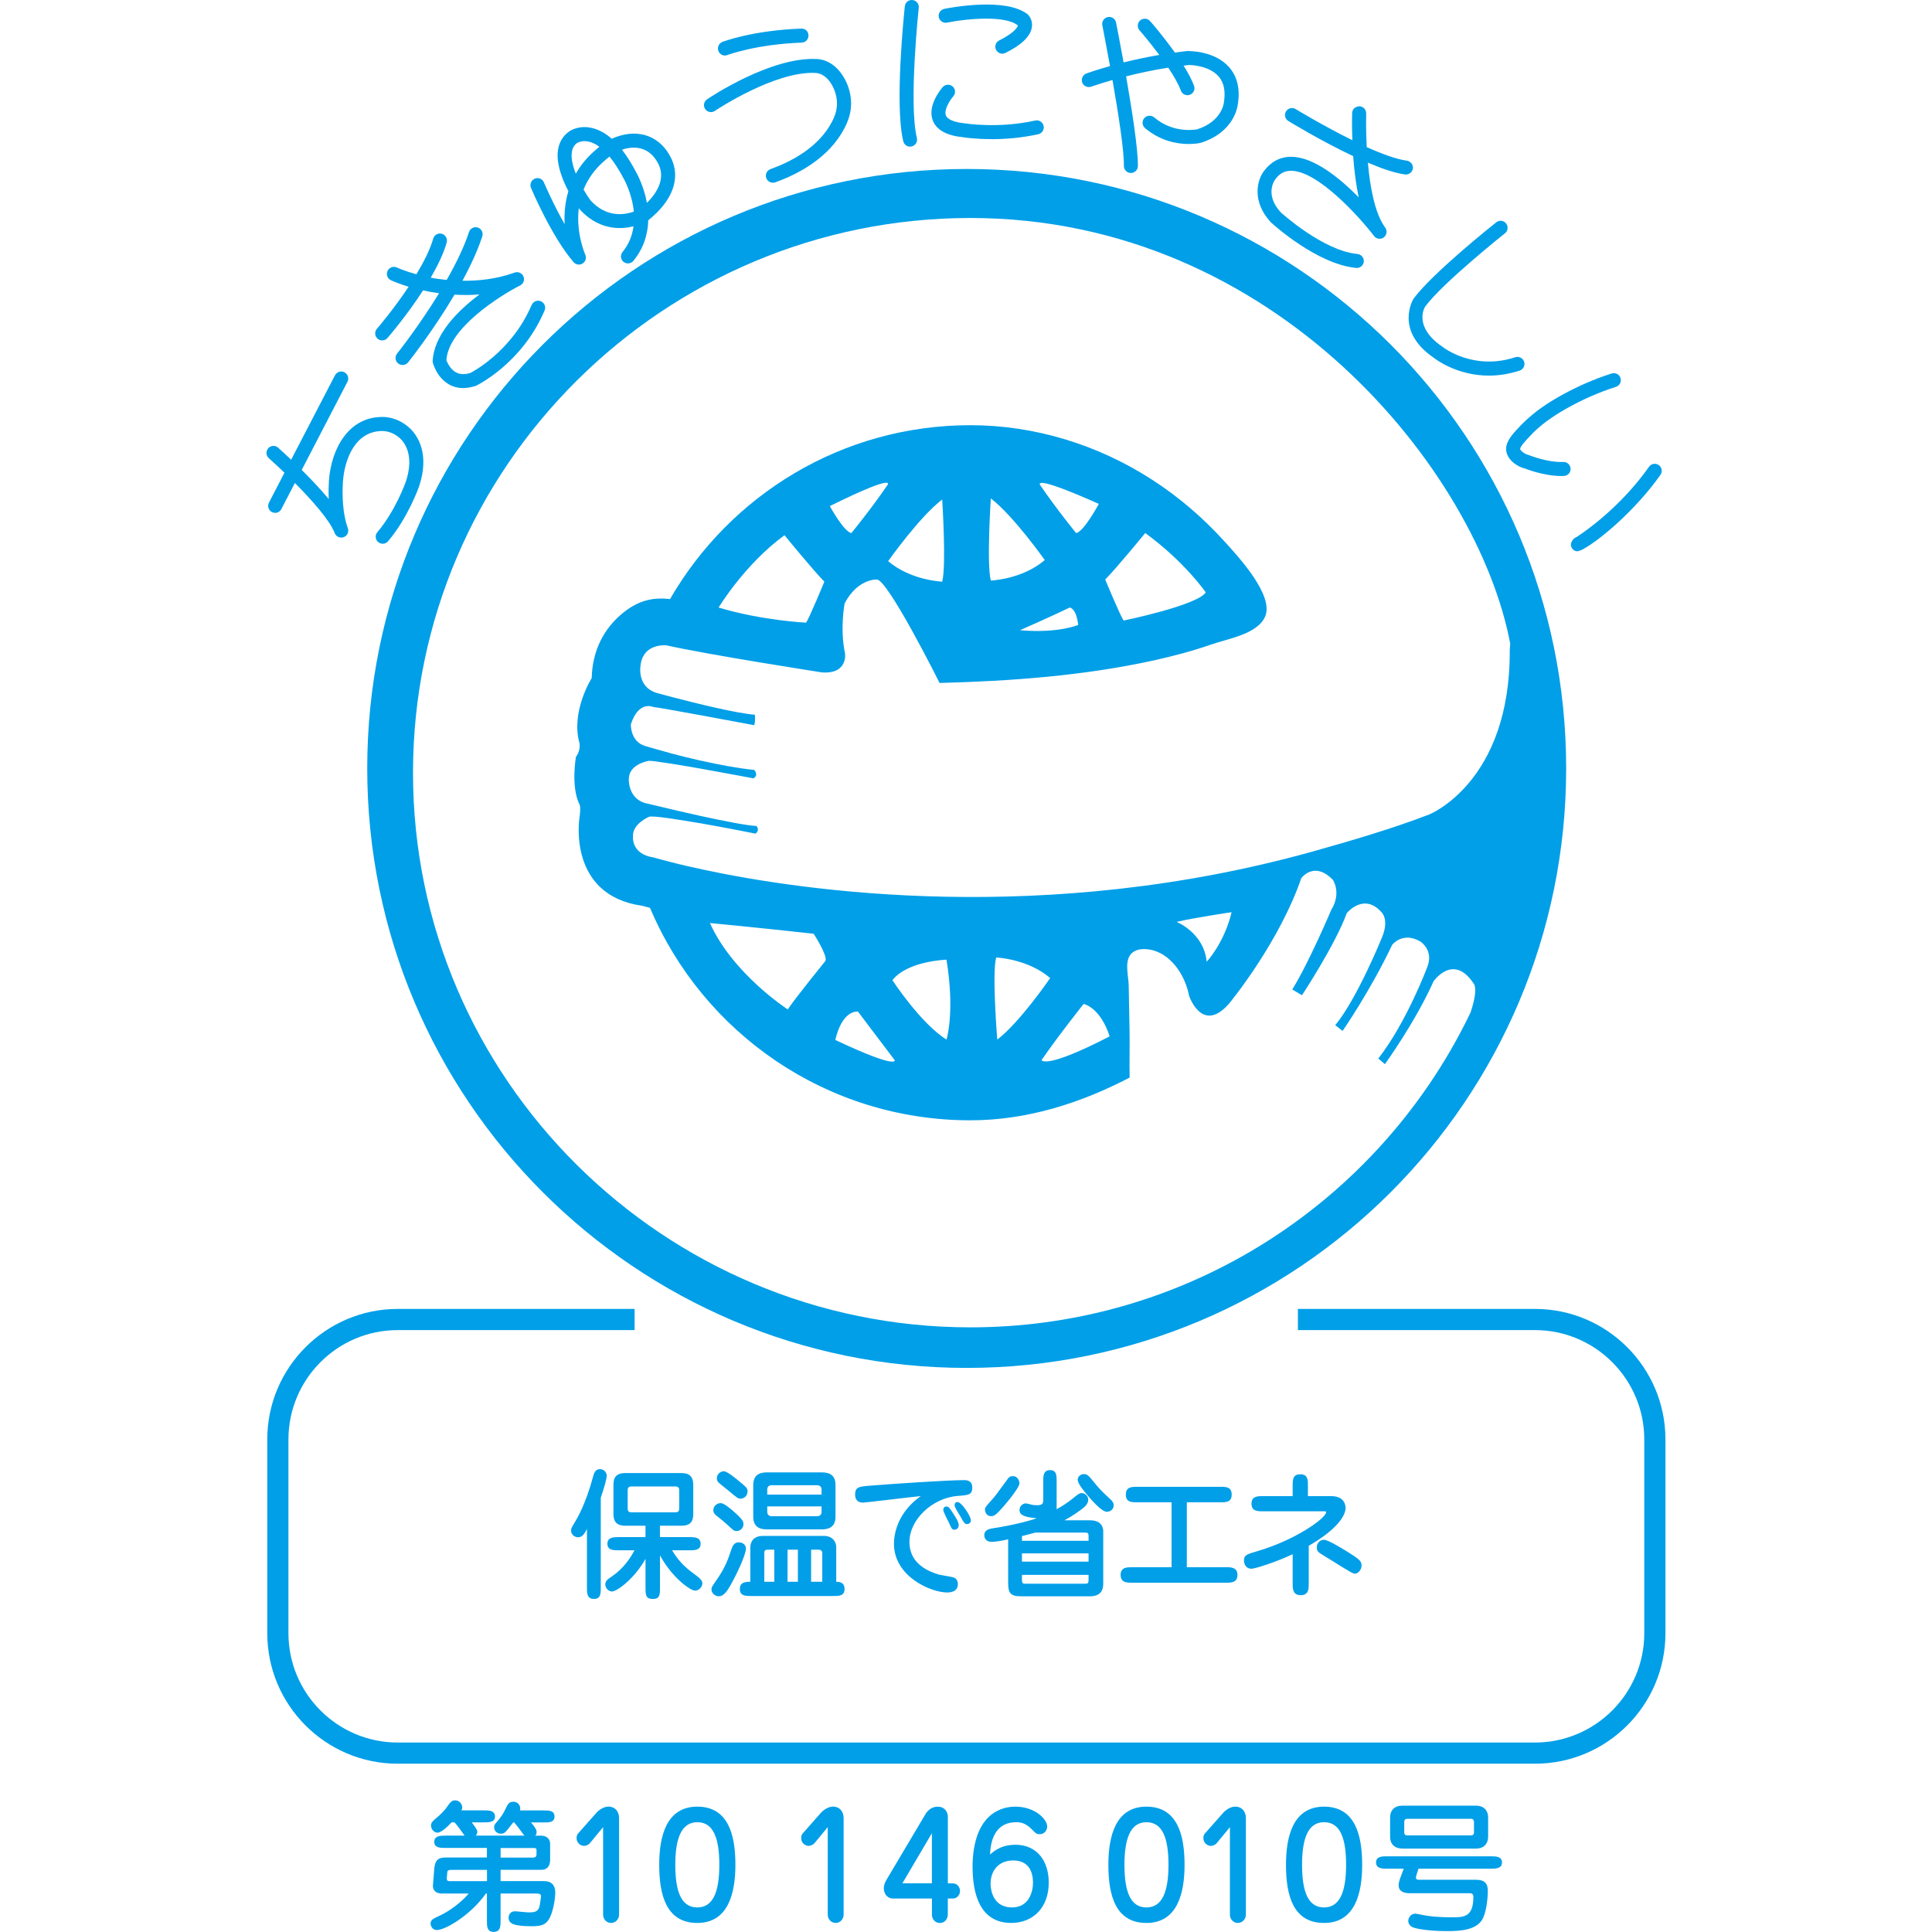 <?xml version="1.0" encoding="UTF-8"?><svg id="_レイヤー_1" xmlns="http://www.w3.org/2000/svg" viewBox="0 0 512 512"><defs><style>.cls-1{fill:#009fe8;}.cls-1,.cls-2{stroke-width:0px;}.cls-2{fill:#fff;}</style></defs><rect class="cls-2" width="512" height="512"/><path class="cls-1" d="M256.19,44.78c-87.74,0-158.87,71.13-158.87,158.85s71.13,158.88,158.87,158.88,158.86-71.12,158.86-158.88S343.92,44.78,256.19,44.78ZM186.35,230.47s-.09-.03-.14-.05c-1.6-.34-2.96-.64-4.23-.93-.78-.19-1.47-.35-2.16-.52-.06-.02-.16-.03-.22-.05-3.37-.83-5.61-1.46-6.25-1.64-.16-.05-.22-.06-.22-.06-5.96-.92-5.38-5.58-5.38-5.58-.2-3.33,4.24-5.18,4.24-5.18.14-.05.38-.06.68-.08.08,0,.22.02.3.02.27,0,.52.02.85.03.11.02.23.03.36.04.38.03.78.08,1.24.12.05,0,.11.02.16.03.8.09,1.86.25,2.83.39h0s.09.02.11.02c1.94.3,4.03.62,6.27,1.01.36.06.66.1,1.02.16h0c7.17,1.27,14.43,2.72,14.43,2.72,1.28-1.11.17-2.04.17-2.04-2.46-.09-8.58-1.3-14.63-2.62h0c-2.16-.47-4.29-.96-6.26-1.42-.47-.1-.88-.2-1.32-.31-3.4-.81-6.13-1.45-7.08-1.68-.23-.06-.39-.1-.39-.1-4.46-1.49-4.09-6.49-4.09-6.49.19-3.9,5.37-4.64,5.37-4.64.2,0,.49.02.83.05.28.03.64.07,1.02.12.05.02.08.02.13.02.96.13,2.19.31,3.56.52h0c.11.02.25.03.34.05,1.57.25,3.32.54,5.12.85.91.15,1.85.31,2.79.49h0c6.95,1.24,13.88,2.55,13.88,2.55,1.49-.93.19-2.23.19-2.23-4.53-.47-9.49-1.42-14.02-2.44v.02c-3.12-.7-5.97-1.43-8.35-2.06v-.02c-2.6-.7-4.64-1.28-5.66-1.59t-.05-.02c-.41-.13-.69-.2-.69-.2-4.09-1.1-3.92-5.76-3.92-5.76,2.07-6.47,5.96-4.61,5.96-4.61.67.07,2.49.38,4.86.8h0c2.41.42,5.43.96,8.43,1.52,6.73,1.25,13.44,2.5,13.44,2.5.38-1.11.17-2.77.17-2.77-5.03-.4-15.68-3.05-21.65-4.61h0c-2.58-.67-4.32-1.15-4.32-1.15-5.56-1.68-4.28-7.6-4.28-7.6.11-.83.34-1.49.64-2.06.86-1.72,2.4-2.45,3.73-2.77.03,0,.08-.02.09-.02.64-.15,1.24-.19,1.66-.2h.09c.38.02.66.03.66.03,10.76,2.44,41.22,7.17,41.22,7.17,6.95.45,6.05-5.1,6.05-5.1-1.39-6.52-.09-13.22-.09-13.22,3.46-6.56,8.46-6.3,8.46-6.3,2.79-.44,16.7,27.41,16.7,27.41,18.94-.49,38.09-1.9,56.61-5.94,5.12-1.14,10.18-2.45,15.13-4.17,4.65-1.64,12.39-2.76,14.5-7.42,2.54-5.58-7.03-15.91-10.75-19.99-5.62-6.21-12.06-11.75-19.12-16.31-14.33-9.28-31.12-14.48-48.21-14.48-34.05,0-63.68,18.55-79.59,46.07-4.18-.45-7.93.13-12.19,3.44-5.54,4.39-8.4,10.44-8.57,17.5,0,0-5.58,8.83-3.26,17.17,0,0,.47,1.87-.92,3.71,0,0-1.39,7.89.92,12.55,0,0,.47.47,0,3.71,0,0-3.26,20.45,16.71,23.22,0,0,.78.22,2,.54,13.98,33.08,46.73,56.3,84.89,56.3,15.3,0,29.51-4.71,42.21-11.32-.08-4.53.06-8.07-.02-12.59-.06-3.92-.13-7.86-.22-11.78-.03-2.32-1.08-5.94.33-8.03,1.36-2.01,4.31-1.86,6.31-1.28,5.15,1.56,8.43,7.06,9.37,12.04,0,0,3.88,11.42,11.83.45,0,0,12.28-15.29,17.89-31.65,0,0,.05-.07.17-.22.77-.86,3.9-3.82,8.21.66,0,0,2.36,3.45-.44,7.97,0,0-5.81,13.76-10.32,21.08l2.57,1.52s8.82-13.35,11.86-21.74c0,0,4.51-5.61,9.24-.22,0,0,2.16,1.93,0,6.88,0,0-6.45,15.92-12.28,23.02l1.94,1.52s7.33-10.55,13.14-22.81c0,0,2.79-3.66,7.52-.85,0,0,3.66,2.35,1.72,6.89,0,0-5.37,14.39-12.91,24.09l1.74,1.49s7.96-10.96,12.89-21.94c0,0,5.17-7.52,10.54.44,0,0,1.5,1.06-.64,7.53l-.09.28c-12.73,26.53-33.17,48.61-58.42,63.4-21.79,12.74-47.1,20.04-74.13,20.04-81.16,0-147.71-65.81-147.71-146.96S175.99,57.77,257.14,57.77s134.61,67.55,143.09,112.84l-.13,1.59c.23,35.13-21.36,43.65-21.36,43.65-9.66,3.74-21.19,7.1-30.65,9.75-71.33,19.94-135.1,10.55-161.74,4.86ZM326.39,241.74c-1.99,8.29-6.61,13.13-6.61,13.13-.72-7.67-7.97-10.56-7.97-10.56,4.87-1.14,14.58-2.57,14.58-2.57ZM287.18,266.05c4.87,1.45,6.88,8.6,6.88,8.6-17.18,8.89-18.03,6.29-18.03,6.29,4.29-6.29,11.15-14.89,11.15-14.89ZM264.29,275.5s-1.44-17.46-.3-21.75c0,0,8.3.29,14.32,5.44,0,0-8,11.73-14.02,16.31ZM236.5,259.76c4.03-5.14,14.33-5.43,14.33-5.43,2.29,14.02,0,21.16,0,21.16-6.88-4.29-14.33-15.73-14.33-15.73ZM221.38,275.61s1.39-7.55,5.97-7.55c0,0,5.15,6.81,9.74,12.88,0,0,1.14,2.6-15.71-5.33ZM218.77,254.63s-8.58,10.58-10,12.88c0,0-14.61-9.44-20.63-22.9,0,0,12.03,1.14,27.48,2.84,0,0,3.73,5.73,3.15,7.18ZM190.44,161s6.88-11.44,17.46-19.16c0,0,7.71,9.43,10.56,12.3,0,0-3.99,9.73-4.85,10.87,0,0-11.73-.56-23.18-4.01ZM219.91,134.12c18.59-9.18,15.18-5.44,15.18-5.44-4.29,6.29-9.46,12.58-9.46,12.58-1.97-.28-5.72-7.14-5.72-7.14ZM235.37,148.71s8.3-11.76,14.32-16.33c0,0,1.14,17.46,0,21.76,0,0-8.3-.29-14.32-5.43ZM285.18,141.26s-5.15-6.3-9.44-12.58c0,0-3.16-3.45,15.46,4.86,0,0-4.01,7.44-6.01,7.72ZM285.74,165.6s-5.14,2.29-15.44,1.42c0,0,10.31-4.57,13.17-6.01,0,0,1.71,0,2.27,4.6ZM276.88,148.42c-6.01,5.15-14.3,5.43-14.3,5.43-1.16-4.29,0-21.76,0-21.76,6,4.58,14.3,16.34,14.3,16.34ZM292.9,153.57c2.87-2.86,10.6-12.31,10.6-12.31,10.59,7.73,16.04,15.74,16.04,15.74-2.3,3.45-21.76,7.45-21.76,7.45-.86-1.14-4.89-10.88-4.89-10.88Z"/><path class="cls-1" d="M241.18,38.86c-.83,0-1.6-.57-1.8-1.42-2.38-9.65.3-34.72.41-35.79.11-1.02,1.03-1.75,2.05-1.64,1.02.12,1.75,1.02,1.64,2.04-.03.26-2.71,25.48-.5,34.5.25.99-.36,2-1.35,2.25-.16.05-.31.06-.45.06h0Z"/><path class="cls-1" d="M262.78,36.87c-4.46,0-7.46-.48-7.68-.52-4.21-.42-6.91-1.91-7.89-4.39-1.55-3.97,2.19-8.39,2.63-8.89.67-.76,1.85-.83,2.62-.16s.85,1.84.17,2.61c-.89,1.03-2.54,3.61-1.96,5.08.42,1.05,2.18,1.79,4.93,2.08.2.02,8.91,1.46,18.76-.74,1-.22,1.97.41,2.21,1.41.22.99-.41,1.99-1.41,2.22-4.62,1.02-8.94,1.31-12.39,1.31h0Z"/><path class="cls-1" d="M413.83,126.15c-4.79,0-9.54-1.93-9.76-2.01-1.53-.31-4.6-1.99-4.92-4.76-.25-2.3,1.8-4.46,3.16-5.9,2.9-3.16,6.26-5.75,10.63-8.25,4.64-2.64,9.41-4.75,14.19-6.26.99-.3,2.02.24,2.32,1.22.31.98-.23,2.02-1.22,2.33-4.51,1.43-9.04,3.43-13.45,5.94-4.01,2.31-7.1,4.64-9.38,7.17-.92.98-2.55,2.69-2.55,3.36.05.46,1.27,1.39,2.33,1.62.34.12,4.9,1.98,9.13,1.82.96-.06,1.89.75,1.91,1.79.05,1.02-.75,1.88-1.79,1.91-.2.02-.41.02-.61.02h0Z"/><path class="cls-1" d="M101.44,110.5h-.17c-8.93,0-13.5,8.47-14.1,16.9-.09,1.45-.12,3.11-.05,4.85-2.26-2.7-4.84-5.42-7.16-7.71l12.12-23.37c.47-.9.11-2.03-.8-2.51-.89-.47-2.02-.12-2.51.8l-11.61,22.37c-1.89-1.81-3.29-3.04-3.46-3.19-.78-.69-1.96-.61-2.62.16-.67.76-.61,1.94.16,2.62,1.03.92,2.49,2.26,4.14,3.85l-4.1,7.93c-.47.9-.13,2.03.78,2.51.28.13.56.21.86.21.67,0,1.32-.37,1.64-1.01l3.59-6.91c4.46,4.49,9.27,9.9,10.53,13.24v.02c.38.97,1.46,1.46,2.4,1.09.97-.34,1.44-1.43,1.1-2.37v-.02c-1.35-3.56-1.55-8.69-1.3-12.3.44-6.22,3.41-13.43,10.4-13.43h.13c2.1.02,4.35,1.25,5.59,3.09,2.22,3.29,1.52,7.49.52,10.42-.03.07-2.69,7.6-7.52,13.3-.66.78-.56,1.95.22,2.62.36.29.78.44,1.21.44.52,0,1.05-.23,1.41-.66,5.28-6.23,8.07-14.14,8.21-14.5,1.25-3.74,2.11-9.15-.96-13.71-1.93-2.85-5.32-4.7-8.65-4.73Z"/><path class="cls-1" d="M140.88,80.83c-5.34,12.57-16.21,17.98-16.16,17.98-1.58.5-2.88.44-3.95-.17-1.72-.96-2.4-3.12-2.47-3.12h0c.41-8.47,14.24-17.21,19.56-19.88.86-.44,1.25-1.47.86-2.38-.38-.9-1.41-1.35-2.33-1.02-4.84,1.72-9.55,2.22-13.83,2.16,2.1-3.88,3.99-7.92,5.25-11.75.31-.97-.2-2.03-1.19-2.35-.96-.31-2.02.22-2.33,1.2-1.35,4.1-3.52,8.5-5.91,12.69-1.5-.16-2.93-.34-4.23-.6,1.82-3.14,3.4-6.36,4.23-9.33.28-.99-.3-2.01-1.27-2.3-1.02-.28-2.02.29-2.3,1.28-.85,2.96-2.54,6.26-4.46,9.45-3.15-.87-5.12-1.76-5.17-1.79-.92-.44-2.04-.04-2.47.89-.44.92-.05,2.03.88,2.47.2.1,1.94.88,4.7,1.74-4.04,6.07-8.33,11.06-8.41,11.14-.67.78-.58,1.94.19,2.62.36.31.78.45,1.22.45.52,0,1.03-.2,1.39-.63.33-.38,5.11-5.91,9.43-12.62,1.3.3,2.71.54,4.24.76-5.36,8.77-11.03,15.88-11.12,15.98-.64.8-.52,1.97.3,2.62.33.27.75.41,1.16.41.55,0,1.08-.23,1.46-.69.39-.49,6.66-8.39,12.3-17.95,2.11.12,4.31.15,6.64-.07-5.76,4.3-12.19,10.7-12.44,17.89.03.16.99,4.05,4.28,5.93,1.13.66,2.37,1,3.76,1,1.05,0,2.18-.2,3.4-.57.5-.25,12.31-6.03,18.23-19.98.41-.95-.03-2.04-.97-2.44-.96-.41-2.04.02-2.44.97Z"/><path class="cls-1" d="M163.14,36.33c-.34.13-.69.28-1.02.44-1.66-1.46-3.38-2.4-5.15-2.83-3.56-.88-5.9.73-6.17.92-1.6,1.15-2.58,2.76-2.91,4.79-.58,3.58,1.06,7.8,2.74,11-.92,3.06-1.13,6.09-.99,8.76-3.15-5.51-5.45-10.98-5.5-11.07-.39-.95-1.49-1.39-2.43-.99-.94.4-1.38,1.5-.99,2.44.22.52,5.45,12.9,11.29,19.69.36.42.88.64,1.41.64.33,0,.69-.1.99-.3.78-.49,1.08-1.47.7-2.32-.16-.37-2.51-5.85-1.72-12.33.09.12.16.2.2.27,4.7,5.19,10.21,5.58,14.3,4.53-.3,2.31-1.16,4.68-2.91,6.82-.66.8-.53,1.97.27,2.61.78.64,1.94.52,2.6-.26,2.85-3.48,3.85-7.27,3.95-10.78.05-.03.09-.06.13-.09,6.36-5.12,8.52-11.09,5.91-16.4-2.83-5.74-8.46-7.86-14.7-5.52ZM152.6,46.03c-.81-2.03-1.32-4.12-1.05-5.78.17-1.05.61-1.79,1.38-2.35.05-.02.77-.5,1.99-.5.39,0,.81.06,1.3.18.74.19,1.63.58,2.62,1.31-.42.35-.83.7-1.21,1.04-2.21,1.91-3.84,3.99-5.03,6.1ZM156.48,53.09c-.47-.64-1.13-1.65-1.83-2.85,1.03-2.59,2.74-5.18,5.42-7.53.5-.44.99-.85,1.46-1.21,1.17,1.43,2.44,3.33,3.76,5.85.05.06,2.21,3.92,2.68,8.73-2.54.9-7.28,1.64-11.48-2.99ZM171.44,53.76c-.83-4.58-2.76-7.96-2.9-8.2-1.19-2.29-2.43-4.24-3.71-5.88,4.24-1.44,7.74-.07,9.67,3.81,1.97,4.01-.58,7.8-3.06,10.27Z"/><path class="cls-1" d="M192.12,14.71c.22,0,.45-.05.67-.13.06-.03,7.5-2.83,19.69-3.29,1.02-.04,1.82-.9,1.77-1.93-.03-1.02-.78-1.83-1.93-1.78-12.84.47-20.55,3.4-20.88,3.53-.94.37-1.43,1.45-1.05,2.4.28.74.97,1.2,1.72,1.2Z"/><path class="cls-1" d="M216.36,15.64c-12.15-.6-28.31,10.21-28.98,10.68-.85.57-1.08,1.72-.5,2.58.58.85,1.72,1.06,2.57.49.17-.12,15.87-10.63,26.71-10.06,2.6.15,4.51,2.83,5.26,5.42.74,2.58.45,4.89-.92,7.49-3.56,6.84-10.83,10.61-16.31,12.58-.97.35-1.47,1.42-1.11,2.38.27.75.97,1.22,1.74,1.22.22,0,.42-.03.63-.1,6.11-2.19,14.25-6.47,18.35-14.36,1.82-3.45,2.21-6.71,1.21-10.24-1.03-3.57-3.9-7.86-8.63-8.1Z"/><path class="cls-1" d="M250.25,2.36c-1,.2-1.66,1.18-1.46,2.18.2,1,1.19,1.67,2.19,1.45,5.59-1.13,15.73-1.93,18.78.79-.12.39-.83,1.86-4.96,3.94-.92.45-1.3,1.56-.83,2.48.33.65.99,1.03,1.66,1.03.28,0,.56-.07.81-.2,4.29-2.13,6.58-4.34,7-6.73.27-1.49-.33-2.72-1.08-3.49-5.78-4.6-20.47-1.79-22.12-1.46Z"/><path class="cls-1" d="M314.81,13.5c-1.19.12-2.3.29-3.45.44-3.09-4.36-6.34-8.11-6.58-8.35-.67-.77-1.85-.85-2.62-.18-.77.67-.85,1.86-.17,2.63.05.04,2.57,2.94,5.23,6.52-3.52.61-6.72,1.3-9.46,1.98-1.03-5.7-1.89-10.09-2-10.56-.19-1-1.16-1.66-2.16-1.46-1.02.2-1.68,1.18-1.47,2.19.02.12.94,4.76,2.04,10.8-3.7,1.04-6.06,1.89-6.26,1.96-.97.37-1.46,1.43-1.11,2.4.36.96,1.44,1.44,2.4,1.09.05,0,2.19-.78,5.62-1.76,1.52,8.65,3.1,18.73,3.02,22.74-.02,1.04.8,1.89,1.82,1.9h.03c1.02,0,1.85-.82,1.86-1.82.08-4.36-1.57-14.9-3.12-23.78,3.18-.81,6.95-1.65,11.17-2.31,1.43,2.14,2.68,4.29,3.34,6.08.28.76.99,1.22,1.75,1.22.2,0,.42-.02.63-.12.97-.34,1.46-1.41,1.11-2.37-.6-1.64-1.6-3.48-2.76-5.34.47-.06.89-.13,1.35-.18,0,0,5.33-.04,7.99,3.11,1.39,1.65,1.83,3.97,1.3,7.03-.03.2-.7,4.9-7.06,6.91-.25.04-6.17,1.25-11.4-3.17-.78-.65-1.96-.55-2.62.22-.66.79-.56,1.96.22,2.63,4.13,3.5,8.65,4.21,11.57,4.21,1.79,0,2.99-.27,3.18-.31,8.94-2.8,9.77-9.77,9.79-9.95.72-4.1-.02-7.46-2.16-9.98-3.79-4.44-10.51-4.39-11.01-4.39Z"/><path class="cls-1" d="M374.43,44.66c.13-1-.58-1.93-1.6-2.08-2.77-.37-6.63-1.79-10.64-3.6-.25-4.98-.14-8.8-.14-8.89.03-1.03-.77-1.89-1.79-1.93-1.14.09-1.89.77-1.93,1.79-.02.34-.09,3.23.06,7.21-7.71-3.8-14.91-8.18-15.02-8.25-.88-.54-2.02-.27-2.55.61-.55.88-.27,2.01.61,2.55.53.32,8.74,5.33,17.18,9.31.25,3.48.69,7.31,1.47,10.92-5.04-5.12-11.94-10.75-17.93-10.75h-.17c-2.87.05-5.34,1.42-7.13,3.93-1.6,2.2-3.26,7.81,1.94,13.44.49.45,12.19,11.1,22.59,12.08.06.02.13.02.19.02.94,0,1.75-.73,1.85-1.68.09-1.03-.66-1.93-1.69-2.03-9.15-.86-20.3-11.02-20.3-11.02-4.2-4.54-1.85-8.23-1.55-8.65,1.13-1.61,2.46-2.36,4.18-2.39,7.19-.06,18.37,12.44,22.07,17.29.63.81,1.79.98,2.58.37.81-.62.99-1.77.38-2.6-2.76-3.72-4.03-10.82-4.59-17.21,3.65,1.56,7.14,2.77,9.84,3.13.08.02.16.02.24.02.92,0,1.72-.68,1.85-1.62Z"/><path class="cls-1" d="M401.56,94.67c-11.07,3.63-18.98-2.51-19.41-2.86-7.47-5.11-4.76-10.1-4.49-10.54,4.73-6.37,21.01-19.32,21.17-19.45.8-.63.94-1.79.3-2.6-.64-.81-1.82-.95-2.6-.31-.69.54-16.83,13.37-21.94,20.26-.05.09-5.17,8.42,5.34,15.62.31.25,6.01,4.75,14.64,4.75,2.5,0,5.22-.38,8.15-1.33.97-.32,1.5-1.37,1.19-2.35s-1.38-1.5-2.35-1.18Z"/><path class="cls-1" d="M439.59,123.25c-.83-.59-1.99-.39-2.58.45-7.66,10.84-17.18,17.32-19.23,18.64-.14.05-.28.11-.41.2-.63.42-1.17,1.34-1.05,2.07.14.73.71,1.32,1.44,1.47.03.02.08.02.14.02.31,0,.83-.17,1.49-.49l.03.03c.08-.05.16-.1.23-.18,4.21-2.26,13.74-10.2,20.39-19.63.58-.83.38-1.99-.45-2.58Z"/><path class="cls-1" d="M406.79,467.4H105.4c-19.06,0-34.57-15.5-34.57-34.58v-51.36c0-19.06,15.51-34.58,34.57-34.58h62.78v5.61h-62.78c-15.98,0-28.96,13-28.96,28.97v51.36c0,15.98,12.99,28.97,28.96,28.97h301.39c15.96,0,28.96-12.98,28.96-28.97v-51.36c0-15.97-13-28.97-28.96-28.97h-62.83v-5.61h62.83c19.06,0,34.57,15.51,34.57,34.58v51.36c0,19.08-15.51,34.58-34.57,34.58h0Z"/><path class="cls-1" d="M159.22,420.75c0,1.42,0,2.99-1.79,2.99-1.88,0-1.88-1.57-1.88-2.99v-15.56c-.7,1.39-1.3,2.21-2.35,2.21-.97,0-1.86-.82-1.86-1.75,0-.6.11-.79,1.11-2.44.45-.74,2.77-4.6,4.71-11.85.23-.86.56-2.03,1.83-2.03,1.05,0,1.8.86,1.8,1.76,0,.74-.64,3.06-1.58,5.83v23.83ZM174.9,420.75c0,1.83,0,2.99-1.91,2.99s-1.92-1.17-1.92-2.99v-7.64c-2.94,5.27-7.58,8.65-8.87,8.65-.97,0-1.79-.94-1.79-1.87s.56-1.32,1.83-2.18c2.99-2.05,4.86-4.85,5.9-6.87h-4.18c-1.39,0-2.99,0-2.99-1.72s1.6-1.77,2.99-1.77h7.1v-3.02h-5.42c-3.02,0-3.07-2.13-3.07-3.37v-7.21c0-1.24,0-3.37,3.07-3.37h15.01c3.02,0,3.07,2.17,3.07,3.37v7.21c0,1.27,0,3.37-3.07,3.37h-5.76v3.02h7.74c1.38,0,3.04,0,3.04,1.77s-1.66,1.72-3.04,1.72h-4.53c2.13,3.54,4.12,5,6.55,6.8.7.53,1.49,1.2,1.49,1.94,0,.93-.86,1.96-1.97,1.96s-5.95-3.26-9.27-9.36v8.57ZM167.34,393.93c-1,0-1,.64-1,1.19v4.5c0,.53,0,1.16,1,1.16h11.64c1.02,0,1.02-.63,1.02-1.16v-4.5c0-.55,0-1.19-1.02-1.19h-11.64Z"/><path class="cls-1" d="M197.68,410.39c0,1.61-2.51,6.96-4.04,9.62-.78,1.37-1.75,3.02-3.13,3.02-1.05,0-1.96-.86-1.96-1.8,0-.6.16-.81,1.46-2.68,2.18-3.16,2.93-5.29,3.85-8.04.27-.72.64-1.77,1.88-1.77,1.3,0,1.94.83,1.94,1.65ZM195.22,405.75c-.69,0-.86-.19-2.55-1.75-.75-.67-1.08-.98-2.88-2.4-.45-.38-.75-.74-.75-1.39,0-1.08.97-1.87,1.96-1.87.81,0,2.51,1.39,3.37,2.16,2.57,2.25,2.65,2.74,2.65,3.45,0,1.05-.86,1.79-1.79,1.79ZM196.25,397.16c-.67,0-.94-.23-3.18-2.11-.41-.36-2.49-1.94-2.8-2.35-.22-.26-.3-.67-.3-.93,0-1.08.94-1.87,1.83-1.87s3.04,1.75,4.82,3.26c.97.81,1.49,1.22,1.49,2.01,0,1.53-1.22,1.99-1.86,1.99ZM199.06,422.96c-1.46,0-2.99,0-2.99-1.86s1.58-1.91,2.77-1.91v-9.12c0-1.61,1-3.04,3.37-3.04h16.08c2.73,0,3.32,2.03,3.32,2.89v9.27c.7,0,2.21.04,2.21,1.91s-1.53,1.86-2.99,1.86h-21.76ZM217.61,390.2c1.11,0,3.81,0,3.81,3.3v8.47c0,3.33-2.73,3.33-3.81,3.33h-14.17c-1.16,0-3.82,0-3.82-3.33v-8.47c0-3.3,2.69-3.3,3.82-3.3h14.17ZM205.2,419.18v-8.5h-1.38c-1.05,0-1.27.05-1.27,1.05v7.45h2.65ZM217.72,396.08v-1.36c0-.7-.45-1.12-1.24-1.12h-11.93c-.81,0-1.22.45-1.22,1.12v1.36h14.39ZM203.33,399.21v1.46c0,.67.41,1.15,1.22,1.15h11.93c.78,0,1.24-.41,1.24-1.15v-1.46h-14.39ZM211.45,419.18v-8.5h-2.74v8.5h2.74ZM217.91,419.18v-7.55c0-.42-.13-.95-1.05-.95h-1.91v8.5h2.96Z"/><path class="cls-1" d="M228.79,398.21c-.45,0-2.18,0-2.18-2.18,0-1.98,1.13-2.1,4.09-2.32,5.01-.41,20.25-1.46,24.78-1.46.58,0,2.18,0,2.18,1.99s-1.19,1.98-3.85,2.2c-6.77.52-12.8,6.29-12.8,12.2,0,5.08,3.85,7.52,7.94,8.67.6.15,3.29.56,3.81.74.72.31,1.08.91,1.08,1.77,0,2.2-2.35,2.2-2.83,2.2-4.34,0-14.1-4.23-14.1-12.9,0-2.77,1.05-8.35,7.1-12.64-2.43.22-14.58,1.72-15.21,1.72ZM252.46,400.86c1.13,1.71,1.61,2.57,1.61,3.36,0,.85-.67,1.17-1.13,1.17-.67,0-.78-.34-1.46-1.84-.22-.52-1.5-2.85-1.5-3.38,0-.6.31-.93.86-.93.5,0,.75.27,1.61,1.62ZM254.29,401.49c-.14-.27-.78-1.23-.97-1.65-.23-.44-.34-.67-.34-.93,0-.56.31-.86.75-.86,1.13,0,3.56,3.78,3.56,4.83,0,.79-.63,1.01-.94,1.01-.7,0-.78-.12-2.05-2.4Z"/><path class="cls-1" d="M289,402.91c2.99,0,3.37,2.06,3.37,2.84v13.96c0,1.64-.64,3.33-3.56,3.33h-18.18c-2.94,0-3.46-.94-3.46-3.63v-11.48c-.45.12-2.99.67-4.34.67-1.88,0-1.99-1.46-1.99-1.75,0-1.39,1.24-1.69,2.54-1.88,4.79-.74,9.18-1.83,11.34-2.62-4.37-.34-4.53-1.42-4.53-2.25,0-1.13,1.08-1.68,1.57-1.68.38,0,1.05.19,1.43.29.38.12.89.19,1.53.19,1.64,0,1.75-.44,1.75-1.53v-4.79c0-1.34,0-2.99,1.8-2.99s1.75,1.61,1.75,2.99v7.37c1.05-.56,2.8-1.57,4.97-3.4.99-.86,1.43-.86,1.66-.86,1.11,0,1.75.98,1.75,1.72,0,1.15-.97,1.98-1.83,2.62-.64.45-2.32,1.72-4.5,2.87h6.92ZM270.16,393.09c0,1.27-3.98,5.94-5.25,7.28-1.14,1.24-1.68,1.43-2.24,1.43-1.3,0-1.64-1.2-1.64-1.72,0-.6.41-1.05,1.53-2.29,1.22-1.35,1.22-1.38,4.31-5.61.55-.79.77-.98,1.68-.98.97,0,1.61,1.05,1.61,1.89ZM288.48,408.33v-1.2c0-.89-.19-.98-1.05-.98h-13.06c-1.22.34-1.94.53-3.54.94v1.24h17.65ZM270.83,411.66v2.18h17.65v-2.18h-17.65ZM270.83,417.36v1.34c0,.89.19,1.01,1.05,1.01h15.55c.89,0,1.05-.15,1.05-1.01v-1.34h-17.65ZM289.75,392.59c1.53,1.94,2.32,2.7,4.61,4.83.19.15.78.74.78,1.49,0,.98-.75,1.72-1.83,1.72-1.35,0-4.04-3.06-5.39-4.71-.81-.96-2.32-2.8-2.32-3.78,0-1.03,1.05-1.49,1.57-1.49.81,0,1.13.12,2.58,1.94Z"/><path class="cls-1" d="M314.52,415.33h10.4c1.27,0,3.02,0,3.02,2.05s-1.72,2.06-3.02,2.06h-24.92c-1.3,0-3.02,0-3.02-2.06s1.72-2.05,3.02-2.05h10.48v-17.21h-9.08c-1.54,0-3.04,0-3.04-2.04s1.5-2.06,3.04-2.06h21.99c1.49,0,3.02,0,3.02,2.06s-1.53,2.04-3.02,2.04h-8.87v17.21Z"/><path class="cls-1" d="M352.78,396.49c3.81,0,3.81,2.83,3.81,3.13,0,2.33-2.8,6.03-9.76,10.03v10.01c0,1.36,0,3.08-2.13,3.08s-2.13-1.72-2.13-3.08v-7.78c-4.82,2.29-10.18,3.85-10.85,3.85-1.86,0-2.05-1.68-2.05-2.16,0-1.46.67-1.65,3.59-2.51,10.02-2.92,18.18-8.76,18.18-10.32,0-.23-.23-.23-.49-.23h-16.27c-1.38,0-3.02,0-3.02-2.01s1.64-2.01,3.02-2.01h7.89v-2.77c0-1.53,0-3.02,2.02-3.02s2.02,1.49,2.02,3.02v2.77h6.17ZM353.7,414.03c-.44-.27-3.7-2.25-4.13-2.58-.42-.31-.61-.79-.61-1.35,0-1.2.86-2.04,1.91-2.04,1.16,0,5.54,2.73,7.11,3.74,2.46,1.56,2.84,2.08,2.84,3.06,0,1.49-1.24,2.18-1.68,2.18-.59,0-1.1-.31-5.44-2.99Z"/><path class="cls-1" d="M139,486.48c-.22-.26-.34-.38-1.13-1.49-.41-.6-1.27-1.61-1.61-2.03h-.25c-2.24,2.89-2.32,2.99-3.34,2.99-.86,0-1.72-.7-1.72-1.68,0-.64.16-.79,1.05-1.84.64-.7,1.47-1.94,2.02-3.16.56-1.25.97-1.79,2.02-1.79,1.13,0,1.83.85,1.83,1.79,0,.25-.03.41-.08.51h6.25c1.43,0,2.91,0,2.91,1.62s-1.57,1.56-2.91,1.56h-3.32c1.32,1.53,1.49,2.11,1.49,2.54,0,.56-.22.83-.38.97h1.61c1.05,0,2.35.57,2.35,2.21v4.04c0,.6,0,2.8-2.35,2.8h-10.78v2.99h11.53c2.02,0,2.96,1.17,2.96,2.99s-.64,5.62-1.77,7.25c-.89,1.39-2.08,1.72-4.45,1.72-4.9,0-6.14-.74-6.14-2.25,0-.89.56-1.71,1.66-1.71.55,0,3.02.29,3.54.29,1.53,0,2.77-.02,3.07-2.01l.3-2.06c.16-.93-.7-.93-1.43-.93h-9.27v7.18c0,1.39,0,2.99-1.83,2.99s-1.79-1.61-1.79-2.99v-7.18h-.27c-3.96,5.65-10.7,9.68-13.02,9.68-1,0-1.64-.89-1.64-1.75,0-.93.75-1.27,1.94-1.84,4.6-2.08,7.44-5.22,8.16-6.09h-7.11c-1.19,0-2.51-.49-2.35-2.36l.33-4.07c.19-2.39.97-3.11,3.1-3.11h10.86v-2.54h-11c-1.27,0-2.96,0-2.96-1.61s1.69-1.65,2.96-1.65h5.09c-.72-.97-1.85-2.61-2.66-3.52h-.78c-1.13,1.2-2.77,2.73-3.74,2.73-.89,0-1.72-.86-1.72-1.87,0-.78.3-1.05,1.49-2.08.64-.52,2.04-1.79,2.82-2.97.89-1.29,1.27-1.64,2.1-1.64,1.22,0,1.86,1.17,1.86,1.79,0,.42-.11.69-.22.86h5.94c1.24,0,2.96,0,2.96,1.62s-1.72,1.56-2.96,1.56h-3.21c.64.84,1.49,1.94,1.49,2.47,0,.57-.25.86-.44,1.05h12.94ZM129.06,495.54h-9.49c-.31,0-.99,0-1.02.57l-.16,1.68c-.03.56.31.74.72.74h9.95v-2.99ZM132.67,492.28h8.65c.49,0,.86-.26.86-.78v-1.2c0-.51-.24-.56-.89-.56h-8.62v2.54Z"/><path class="cls-1" d="M159.83,484.21l-3.45,4.19c-.38.48-1.05.78-1.64.78-.7,0-1.94-.64-1.94-2.06,0-.49.11-.9.41-1.24l4.87-5.5c.6-.67,1.86-1.61,3.18-1.61,1.64,0,2.8,1.2,2.8,3.04v25.59c0,1.08-.83,2.2-2.13,2.2-1.13,0-2.1-.93-2.1-2.2v-23.19Z"/><path class="cls-1" d="M194.89,494.19c0,7.56-1.91,15.41-10.09,15.41s-10.1-7.29-10.1-15.41c0-7.51,1.86-15.41,10.1-15.41s10.09,7.56,10.09,15.41ZM178.96,494.19c0,7.23,1.64,11.3,5.84,11.3s5.83-4.19,5.83-11.3-1.61-11.29-5.83-11.29-5.84,4.31-5.84,11.29Z"/><path class="cls-1" d="M219.35,484.21l-3.45,4.19c-.38.48-1.05.78-1.64.78-.7,0-1.94-.64-1.94-2.06,0-.49.11-.9.41-1.24l4.85-5.5c.61-.67,1.88-1.61,3.2-1.61,1.64,0,2.79,1.2,2.79,3.04v25.59c0,1.08-.81,2.2-2.13,2.2-1.11,0-2.08-.93-2.08-2.2v-23.19Z"/><path class="cls-1" d="M251.18,503.13v4.28c0,.7-.47,2.2-2.13,2.2-1.3,0-2.08-1.12-2.08-2.2v-4.28h-10.32c-1.39,0-2.43-1.15-2.43-2.73,0-.43.11-1.19.6-2.05l10.46-17.62c.45-.74,1.46-1.94,3.23-1.94s2.68,1.28,2.68,2.73v17.59h1.36c.86,0,1.86.74,1.86,2.01,0,1.12-.86,2.01-1.86,2.01h-1.36ZM246.96,499.1v-13.28l-7.82,13.28h7.82Z"/><path class="cls-1" d="M269.08,488.88c5.8,0,8.85,4.38,8.85,10.02,0,6.84-4.37,10.7-9.93,10.7-8.43,0-10.26-7.93-10.26-14.93,0-1.49,0-9.12,4.28-13.16,1.89-1.82,4.4-2.73,7.06-2.73,5.18,0,8.44,3.33,8.44,5.29,0,.67-.52,2.01-2,2.01-.83,0-1.02-.22-1.99-1.2-1.53-1.57-2.73-1.98-4.23-1.98-4.93,0-6.77,3.85-6.92,8.57,1.13-.98,2.99-2.58,6.7-2.58ZM273.75,498.84c0-2.2-.75-5.8-5.23-5.8-4.15,0-6.01,3.02-6.01,6.16,0,1.86.78,6.29,5.67,6.29,4.42,0,5.58-3.97,5.58-6.66Z"/><path class="cls-1" d="M313.92,494.19c0,7.56-1.91,15.41-10.1,15.41s-10.09-7.29-10.09-15.41c0-7.51,1.86-15.41,10.09-15.41s10.1,7.56,10.1,15.41ZM297.99,494.19c0,7.23,1.64,11.3,5.83,11.3s5.84-4.19,5.84-11.3-1.61-11.29-5.84-11.29-5.83,4.31-5.83,11.29Z"/><path class="cls-1" d="M325.94,484.21l-3.45,4.19c-.36.48-1.05.78-1.64.78-.7,0-1.94-.64-1.94-2.06,0-.49.11-.9.41-1.24l4.87-5.5c.6-.67,1.86-1.61,3.18-1.61,1.64,0,2.8,1.2,2.8,3.04v25.59c0,1.08-.83,2.2-2.13,2.2-1.13,0-2.1-.93-2.1-2.2v-23.19Z"/><path class="cls-1" d="M360.99,494.19c0,7.56-1.89,15.41-10.1,15.41s-10.09-7.29-10.09-15.41c0-7.51,1.86-15.41,10.09-15.41s10.1,7.56,10.1,15.41ZM345.06,494.19c0,7.23,1.64,11.3,5.83,11.3s5.84-4.19,5.84-11.3-1.6-11.29-5.84-11.29-5.83,4.31-5.83,11.29Z"/><path class="cls-1" d="M375.93,495.2c-.16.41-.7,2.06-.7,2.4,0,.56.6.56.92.56h14.96c2.33,0,3.18.94,3.18,2.95,0,1.2-.22,4.83-1.19,7.03-1.5,3.48-6.36,3.62-9.65,3.62-5.36,0-8.61-.74-9.21-1.08-.63-.34-1.03-.93-1.03-1.64,0-.79.63-1.9,1.89-1.9.19,0,1.72.3,2.02.37,1.69.34,3.9.6,8.11.6,3.23,0,5.23-.55,5.23-5.48,0-.79-.52-.91-1.11-.91h-15.74c-1.21,0-2.96-.26-2.96-2.13,0-.52.16-1.05.3-1.53.16-.41.89-2.39,1.05-2.84h-4.37c-1.27,0-2.96,0-2.96-1.65s1.69-1.63,2.96-1.63h27.44c1.32,0,2.97,0,2.97,1.63s-1.64,1.65-2.97,1.65h-19.14ZM391.19,478.52c1.91,0,3.18,1.17,3.18,3.15v5.08c0,1.87-1.16,3.14-3.18,3.14h-19.59c-1.94,0-3.21-1.16-3.21-3.14v-5.08c0-1.88,1.14-3.15,3.21-3.15h19.59ZM372.94,482c-.64,0-.8.42-.8.82v2.77c0,.44.16.81.8.81h16.9c.6,0,.78-.38.78-.81v-2.77c0-.41-.19-.82-.78-.82h-16.9Z"/></svg>